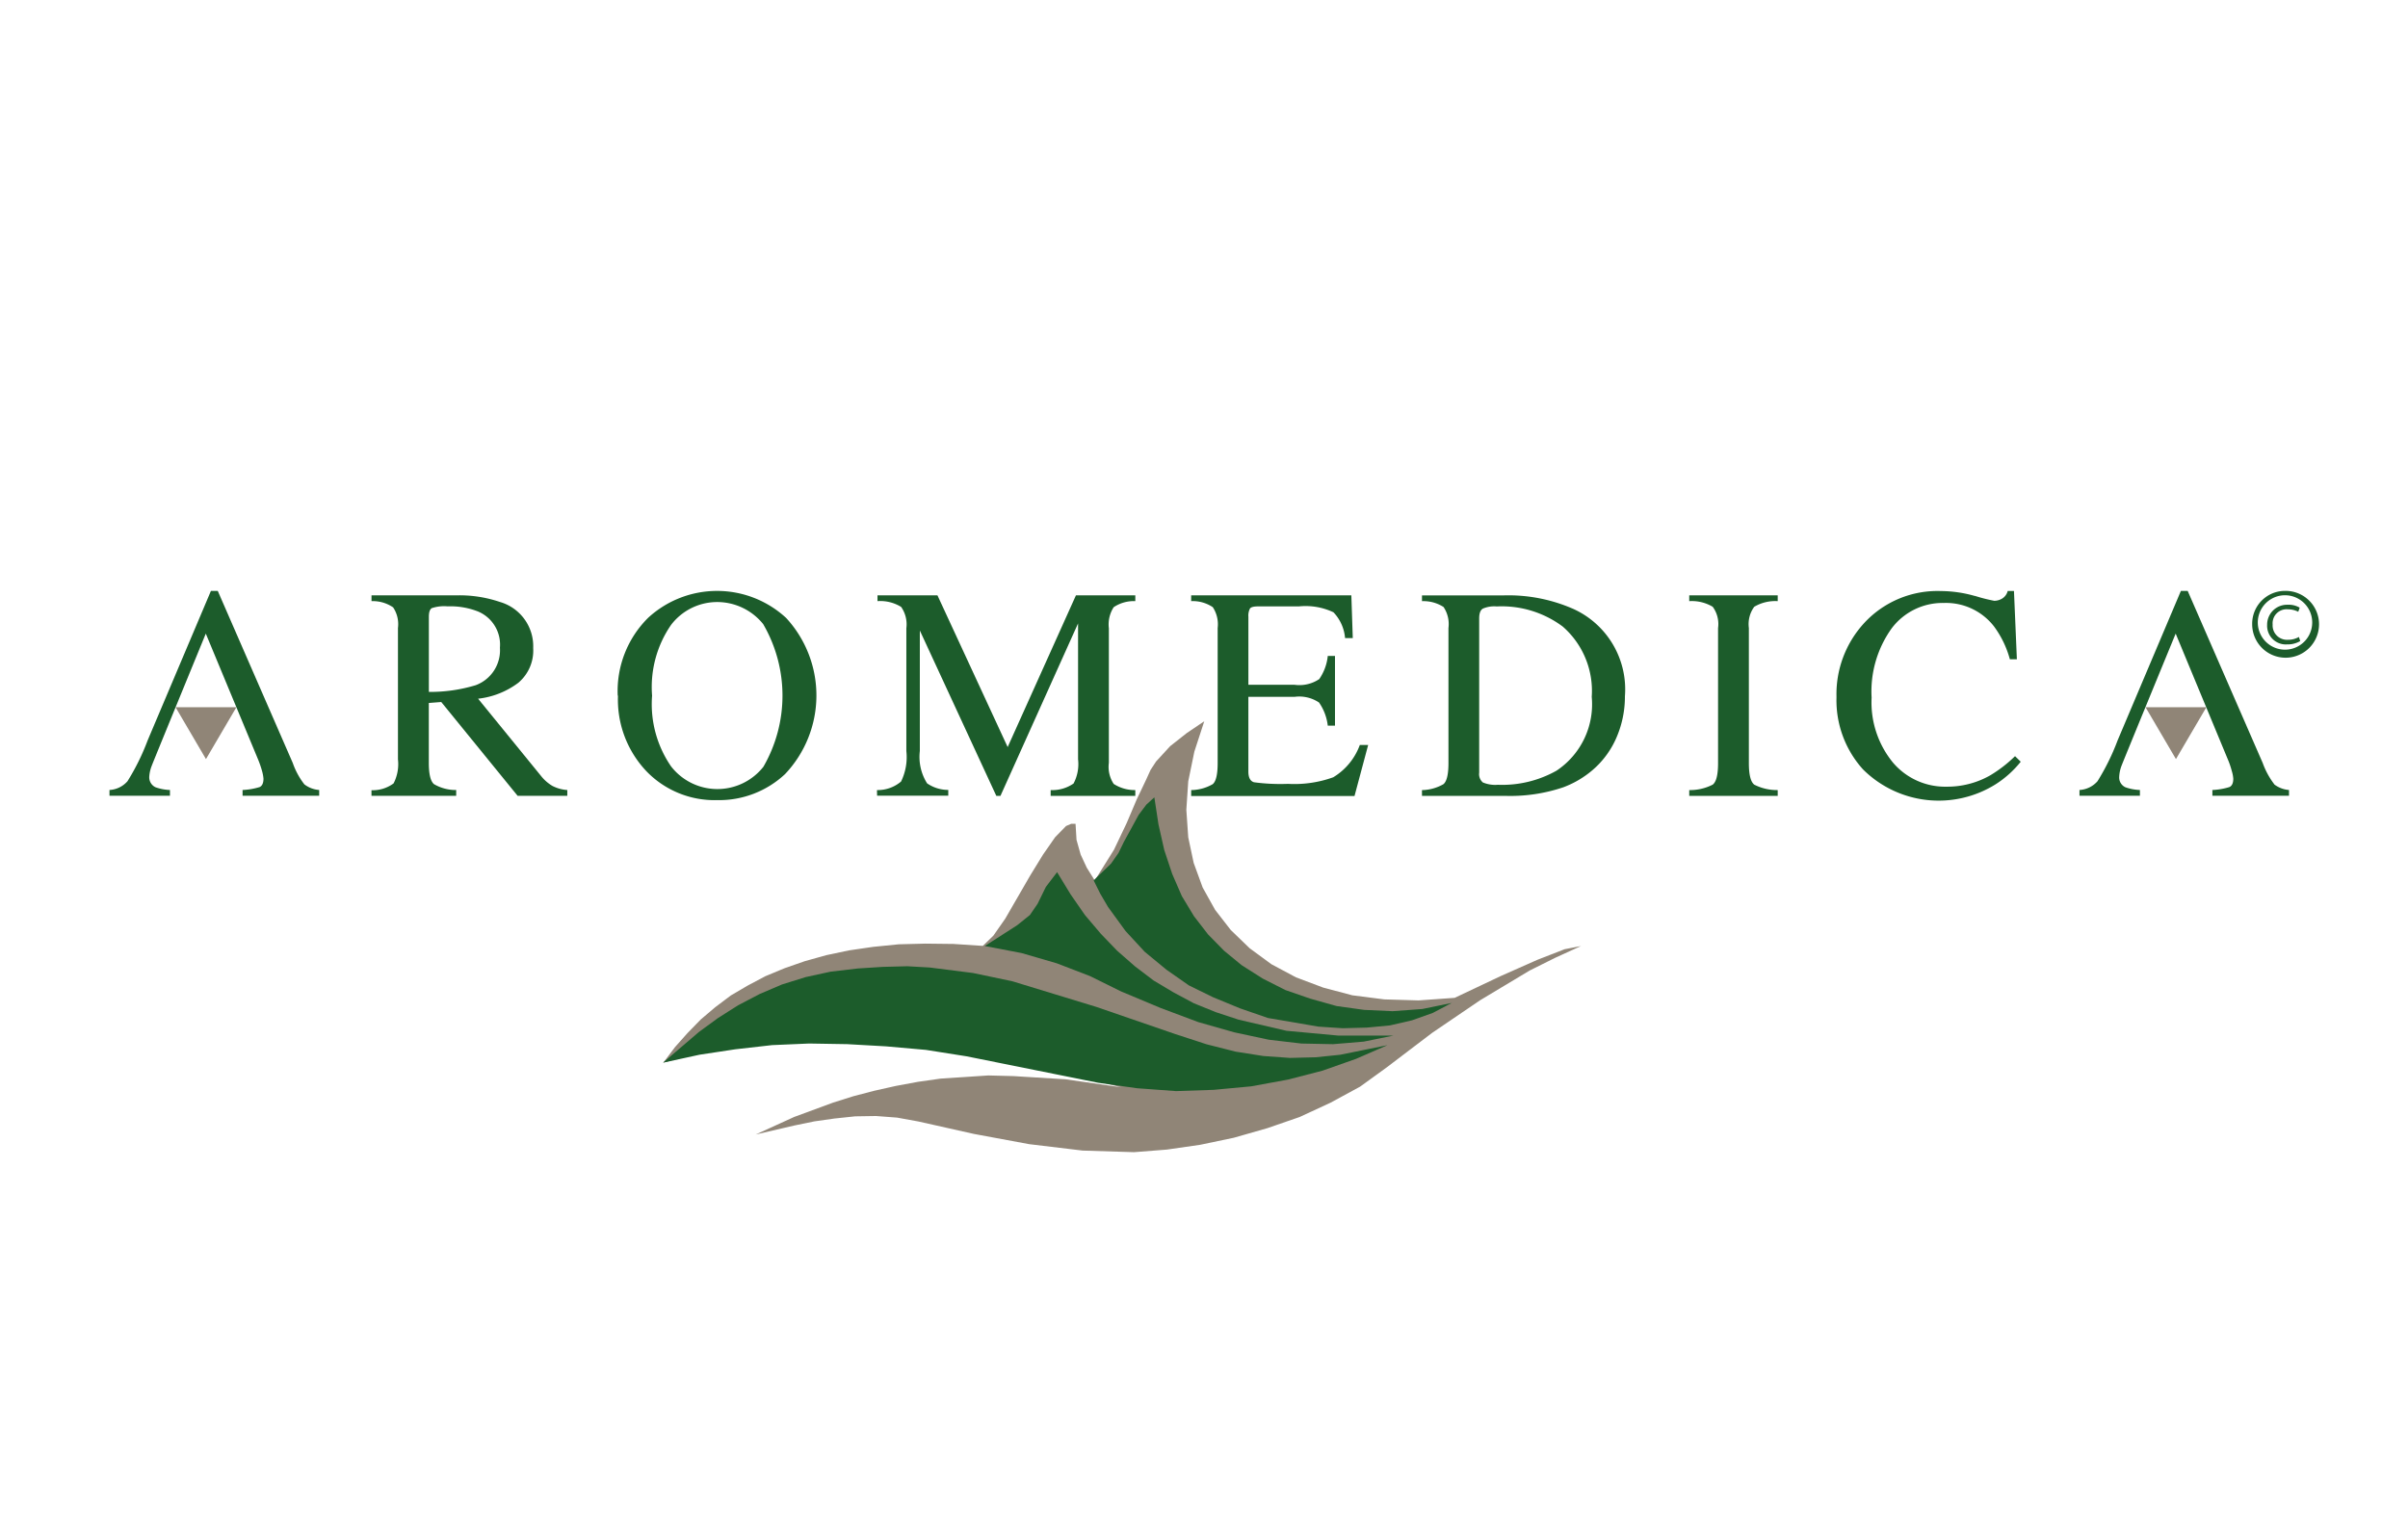 <svg xmlns="http://www.w3.org/2000/svg" xmlns:xlink="http://www.w3.org/1999/xlink" width="110" height="70" viewBox="0 0 110 70">
  <defs>
    <clipPath id="clip-path">
      <rect id="長方形_6396" data-name="長方形 6396" width="110" height="70" transform="translate(-3017 9830)" fill="#fff"/>
    </clipPath>
  </defs>
  <g id="マスクグループ_882" data-name="マスクグループ 882" transform="translate(3017 -9830)" clip-path="url(#clip-path)">
    <g id="グループ_9170" data-name="グループ 9170" transform="translate(211.482 -252.663)">
      <path id="パス_13962" data-name="パス 13962" d="M1211.137,212.339l-.745.145-1.242.483-1.681.745-2.1.994-1.651.117-1.563-.046-1.461-.187-1.329-.352-1.244-.468-1.123-.6-.994-.73-.862-.832-.716-.922-.57-1.023-.41-1.124-.248-1.169-.087-1.257.087-1.3.279-1.357.453-1.389-.8.54-.76.6-.643.7-.248.38-.2.439-.437.919-.454,1.069-.584,1.227-.876,1.4-.366-.584-.279-.6-.189-.672-.044-.731h-.2l-.233.1-.5.512-.556.8-.583.95-1.14,1.973-.541.774-.481.468-1.344-.088-1.286-.015-1.211.031-1.169.117-1.1.16-1.038.219-.992.277-.92.321-.876.364-.8.424-.774.454-.716.539-.657.557-.612.628-.572.643-.526.7,1.126-.293,1.152-.233,1.184-.2,1.213-.1,1.227-.073,1.257-.044,2.586.1,2.673.264,2.763.424,2.848.57,2.892.716-2.555-.366-2.382-.146-1.14-.029-1.1.073-1.082.071-1.038.148-1.007.187-.978.219-.951.248-.934.294-1.783.657-1.752.8,1.752-.408.92-.19.92-.131.951-.1.949-.015.965.073.963.175,2.543.57,2.526.468,2.44.293,2.353.073,1.5-.118,1.519-.219,1.535-.321,1.535-.439,1.475-.51,1.417-.657,1.344-.73,1.213-.878,2.074-1.577,2.191-1.49,2.264-1.359,1.169-.583Z" transform="translate(-4367.4 9913.553)" fill="#908577" fill-rule="evenodd"/>
      <path id="パス_13963" data-name="パス 13963" d="M1196.518,213.587h-2.528l-2.365-.219-2.193-.51-1.022-.337-1.009-.408-.934-.5-.907-.541-.847-.643-.818-.716-.745-.774-.73-.861-.657-.949-.614-1.009-.512.672-.379.774-.351.512-.583.468-1.477.949,1.681.322,1.606.468,1.519.584,1.417.7,1.812.759,1.723.645,1.638.466,1.577.337,1.489.175,1.448.029,1.4-.117Z" transform="translate(-4361.342 9916.396)" fill="#1c5c2b" fill-rule="evenodd"/>
      <path id="パス_13964" data-name="パス 13964" d="M1197.129,213.506l-1.344.277-1.359.1-1.3-.06-1.256-.175-1.2-.337-1.138-.393-1.038-.526-.965-.614-.8-.658-.731-.745-.643-.832-.555-.92-.439-1.009-.364-1.094-.264-1.17-.189-1.24-.366.335-.35.466-.672,1.229-.248.51-.337.483-.8.774.306.614.352.6.8,1.1.876.949.993.818,1.023.716,1.1.539,1.242.512,1.271.439,2.309.395,1.111.073,1.1-.029,1.052-.1,1.009-.233.949-.337Z" transform="translate(-4359.294 9914.986)" fill="#1c5c2b" fill-rule="evenodd"/>
      <path id="パス_13965" data-name="パス 13965" d="M1156.117,201.691l1.39,2.37,1.39-2.37Z" transform="translate(-4376.58 9913.288)" fill="#908577" fill-rule="evenodd"/>
      <path id="パス_13966" data-name="パス 13966" d="M1209.012,201.691l1.39,2.37,1.39-2.37Z" transform="translate(-4339.484 9913.288)" fill="#908577" fill-rule="evenodd"/>
      <path id="パス_13967" data-name="パス 13967" d="M1202.3,212.255l-2.162.439-1.125.115-1.169.029-1.213-.087-1.271-.2-1.329-.337-1.433-.468-3.608-1.242-3.828-1.169-1.8-.378-1.972-.25-1.024-.058-1.125.029-1.14.073-1.242.146-1.138.248-1.082.337-1.023.437-.978.512-.922.584-.875.641-1.636,1.4,1.666-.364,1.635-.248,1.681-.191,1.694-.073,1.739.029,1.768.1,1.827.162,1.854.293,6.02,1.211,1.767.248,1.783.131,1.724-.058,1.71-.16,1.681-.308,1.577-.408,1.535-.541Z" transform="translate(-4367.4 9918.166)" fill="#1c5c2b" fill-rule="evenodd"/>
      <path id="パス_13968" data-name="パス 13968" d="M1164,203.1v-3.428c0-.209.042-.342.131-.4a1.77,1.77,0,0,1,.723-.083,3.449,3.449,0,0,1,1.4.238,1.642,1.642,0,0,1,.992,1.652,1.7,1.7,0,0,1-1.107,1.713,7.14,7.14,0,0,1-2.142.306m-2.618,4.747h3.869v-.264a1.958,1.958,0,0,1-1.017-.27c-.158-.14-.233-.463-.233-.971v-2.736l.568-.044,3.488,4.286h2.27v-.264a1.743,1.743,0,0,1-.679-.187,1.906,1.906,0,0,1-.529-.466l-2.867-3.52a3.747,3.747,0,0,0,1.838-.728,1.926,1.926,0,0,0,.679-1.586,2.106,2.106,0,0,0-1.523-2.108,5.734,5.734,0,0,0-2.008-.3h-3.855v.264a1.645,1.645,0,0,1,.987.284,1.379,1.379,0,0,1,.221.944v6a1.925,1.925,0,0,1-.2,1.1,1.6,1.6,0,0,1-1.01.311Z" transform="translate(-4372.891 9911.181)" fill="#1c5c2b" fill-rule="evenodd"/>
      <path id="パス_13969" data-name="パス 13969" d="M1169.555,203.352a5,5,0,0,1,.868-3.234,2.651,2.651,0,0,1,2.115-1.043,2.7,2.7,0,0,1,2.091,1.007,6.495,6.495,0,0,1,.01,6.521,2.678,2.678,0,0,1-4.221-.024,5.02,5.02,0,0,1-.863-3.227m-1.558,0a4.754,4.754,0,0,0,1.3,3.455,4.322,4.322,0,0,0,3.232,1.319,4.406,4.406,0,0,0,3.1-1.189,5.225,5.225,0,0,0,.048-7.137,4.649,4.649,0,0,0-6.3-.007,4.711,4.711,0,0,0-1.392,3.559" transform="translate(-4368.249 9911.098)" fill="#1c5c2b" fill-rule="evenodd"/>
      <path id="パス_13970" data-name="パス 13970" d="M1174.951,207.584a1.647,1.647,0,0,0,1.1-.39,2.529,2.529,0,0,0,.242-1.392V200.19a1.388,1.388,0,0,0-.238-.975,1.823,1.823,0,0,0-1.08-.265v-.264h2.739l3.207,6.933,3.119-6.933h2.712v.264a1.657,1.657,0,0,0-.987.277,1.45,1.45,0,0,0-.221.963v6.147a1.414,1.414,0,0,0,.221.966,1.771,1.771,0,0,0,.987.281v.264h-3.867v-.264a1.7,1.7,0,0,0,1.046-.3,1.9,1.9,0,0,0,.206-1.109v-6.206l-3.545,7.88h-.189l-3.494-7.556V205.8a2.262,2.262,0,0,0,.332,1.477,1.694,1.694,0,0,0,.967.3v.264h-3.251Z" transform="translate(-4363.372 9911.181)" fill="#1c5c2b" fill-rule="evenodd"/>
      <path id="パス_13971" data-name="パス 13971" d="M1183.388,207.584a2,2,0,0,0,.983-.27c.15-.124.226-.447.226-.961v-6.174a1.42,1.42,0,0,0-.223-.953,1.648,1.648,0,0,0-.987-.276v-.264h7.317l.065,1.953h-.352a1.938,1.938,0,0,0-.531-1.179,2.976,2.976,0,0,0-1.577-.269h-1.866c-.2,0-.325.032-.371.1a.7.7,0,0,0-.071.374v3.108h2.111a1.621,1.621,0,0,0,1.125-.26,2.253,2.253,0,0,0,.39-1.057h.33v3.185h-.33a2.3,2.3,0,0,0-.4-1.058,1.619,1.619,0,0,0-1.118-.259H1186v3.415c0,.276.089.439.259.488a8.991,8.991,0,0,0,1.552.073,5.238,5.238,0,0,0,2.065-.3,2.873,2.873,0,0,0,1.215-1.477h.381l-.623,2.331h-7.462Z" transform="translate(-4357.455 9911.181)" fill="#1c5c2b" fill-rule="evenodd"/>
      <path id="パス_13972" data-name="パス 13972" d="M1192.2,206.786v-7.049c0-.228.056-.378.167-.444a1.315,1.315,0,0,1,.633-.1,4.665,4.665,0,0,1,3.016.919,3.9,3.9,0,0,1,1.325,3.212,3.643,3.643,0,0,1-1.611,3.375,5.056,5.056,0,0,1-2.676.643,1.462,1.462,0,0,1-.687-.107.5.5,0,0,1-.167-.447m-2.613,1.062h3.845a7.567,7.567,0,0,0,2.61-.393,4.435,4.435,0,0,0,1.121-.614,4.08,4.08,0,0,0,1.272-1.577,4.7,4.7,0,0,0,.422-1.967,4.036,4.036,0,0,0-2.351-3.99,7.368,7.368,0,0,0-3.19-.621h-3.729v.264a1.691,1.691,0,0,1,.985.267,1.4,1.4,0,0,1,.224.961v6.174c0,.514-.078.837-.23.961a2.035,2.035,0,0,1-.98.27Z" transform="translate(-4353.111 9911.181)" fill="#1c5c2b" fill-rule="evenodd"/>
      <path id="パス_13973" data-name="パス 13973" d="M1196.761,207.584a2.264,2.264,0,0,0,1.072-.248c.165-.128.245-.454.245-.983v-6.174a1.333,1.333,0,0,0-.245-.971,1.868,1.868,0,0,0-1.072-.257v-.264h4.042v.264a1.886,1.886,0,0,0-1.072.257,1.34,1.34,0,0,0-.246.971v6.174c0,.529.083.856.246.983a2.29,2.29,0,0,0,1.072.248v.264h-4.042Z" transform="translate(-4348.077 9911.181)" fill="#1c5c2b" fill-rule="evenodd"/>
      <path id="パス_13974" data-name="パス 13974" d="M1207.037,198.793a7.572,7.572,0,0,0,.885.225.7.7,0,0,0,.371-.109.57.57,0,0,0,.243-.34h.286l.133,3.122h-.32a4.508,4.508,0,0,0-.723-1.5,2.777,2.777,0,0,0-2.292-1.074,2.911,2.911,0,0,0-2.379,1.153,4.944,4.944,0,0,0-.922,3.17,4.337,4.337,0,0,0,.97,2.964,3.126,3.126,0,0,0,2.458,1.108,3.963,3.963,0,0,0,1.984-.514,6.089,6.089,0,0,0,1.14-.881l.26.255a4.678,4.678,0,0,1-1.145,1.029,4.9,4.9,0,0,1-6.063-.682,4.711,4.711,0,0,1-1.208-3.3,4.8,4.8,0,0,1,1.279-3.4,4.553,4.553,0,0,1,3.5-1.446,5.727,5.727,0,0,1,1.543.225" transform="translate(-4345.304 9911.098)" fill="#1c5c2b" fill-rule="evenodd"/>
      <path id="パス_13975" data-name="パス 13975" d="M1163.251,207.411a3.4,3.4,0,0,1-.534-.982l-3.426-7.862h-.313l-2.891,6.831a10.416,10.416,0,0,1-.92,1.865,1.178,1.178,0,0,1-.823.4v.264h2.763v-.264a2.207,2.207,0,0,1-.658-.124.5.5,0,0,1-.287-.488,1.6,1.6,0,0,1,.107-.48c.071-.2,2.475-6.053,2.475-6.053l2.377,5.723a4.572,4.572,0,0,1,.19.544,1.9,1.9,0,0,1,.068.361c0,.2-.061.332-.177.384a3.1,3.1,0,0,1-.778.133v.264h3.5v-.264a1.264,1.264,0,0,1-.674-.255" transform="translate(-4377.825 9911.098)" fill="#1c5c2b" fill-rule="evenodd"/>
      <path id="パス_13976" data-name="パス 13976" d="M1216.145,207.411a3.614,3.614,0,0,1-.536-.982l-3.427-7.862h-.311l-2.891,6.831a10.445,10.445,0,0,1-.918,1.865,1.182,1.182,0,0,1-.823.4v.264H1210v-.264a2.212,2.212,0,0,1-.662-.124.491.491,0,0,1-.284-.488,1.627,1.627,0,0,1,.1-.48c.071-.2,2.479-6.053,2.479-6.053l2.373,5.723a3.781,3.781,0,0,1,.188.544,1.631,1.631,0,0,1,.071.361c0,.2-.06.332-.179.384a3.027,3.027,0,0,1-.776.133v.264h3.5v-.264a1.277,1.277,0,0,1-.674-.255" transform="translate(-4340.728 9911.098)" fill="#1c5c2b" fill-rule="evenodd"/>
      <path id="パス_13977" data-name="パス 13977" d="M1213.383,198.566a1.527,1.527,0,1,1-1.507,1.521,1.5,1.5,0,0,1,1.507-1.521Zm-.01.2a1.243,1.243,0,1,0,.005,0Zm.608.755a1.051,1.051,0,0,0-.478-.112.637.637,0,0,0-.692.691.656.656,0,0,0,.7.7.981.981,0,0,0,.5-.128l.06.187a1.127,1.127,0,0,1-.607.153.853.853,0,0,1-.905-.893.909.909,0,0,1,.944-.919.976.976,0,0,1,.543.133Z" transform="translate(-4337.476 9911.097)" fill="#1c5c2b"/>
    </g>
  </g>
</svg>
